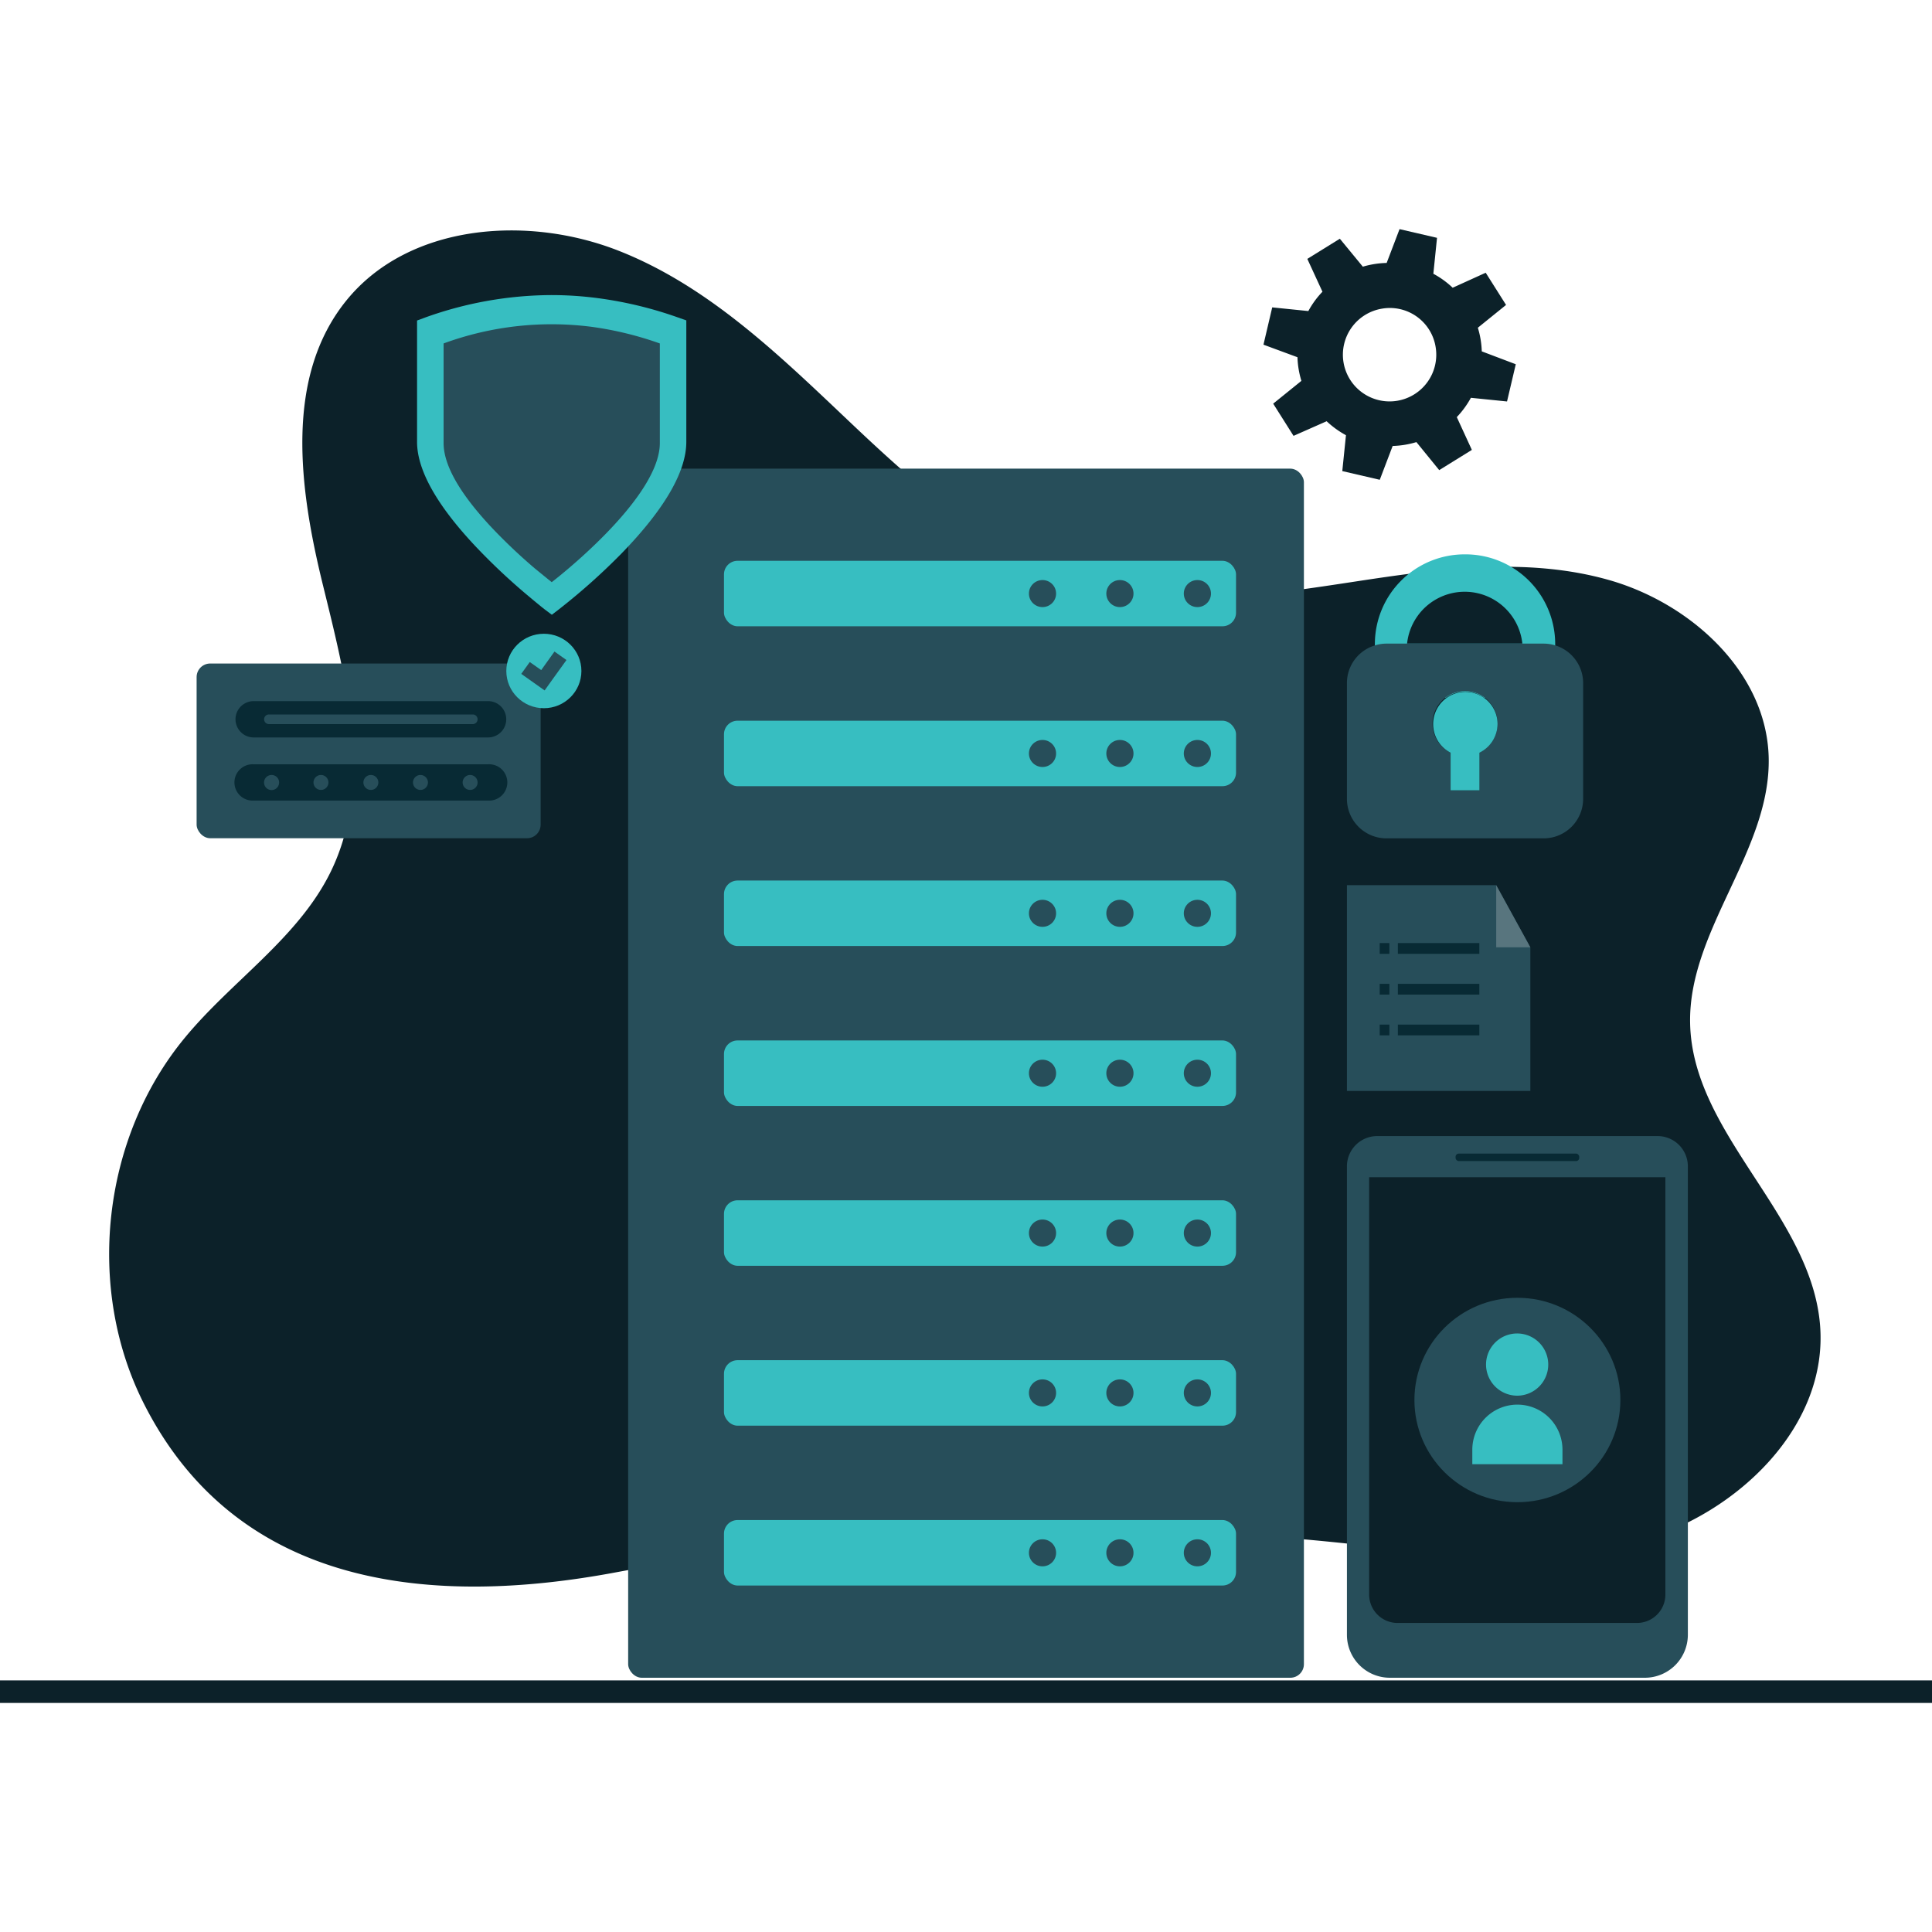 <svg xmlns="http://www.w3.org/2000/svg" viewBox="0 0 300 300"><defs><style>.cls-1{fill:#0c2129;}.cls-2{fill:#274e5a;}.cls-3{fill:#37bec1;}.cls-4{fill:#082a34;}.cls-5{fill:#58757e;}</style></defs><title>icons-v2</title><g id="Layer_10" data-name="Layer 10"><path class="cls-1" d="M22.43,218.13c-9.2-18-6.63-41.39,6.28-57,7.31-8.86,17.6-15.47,22.64-25.76,6.71-13.72,2.37-29.93-1.26-44.74s-5.94-32.05,3.67-43.94,28-13.38,42.31-7.75,25.5,16.77,36.63,27.29,23.21,21,38.09,24.86c12.85,3.3,26.41,1.23,39.53-.77s26.74-3.88,39.5-.26,24.48,14.34,24.82,27.52c.37,14.47-12.47,26.8-12.2,41.27.31,17.19,18.71,29.69,20.17,46.82,1.34,15.72-12.73,29.33-28,33.64s-31.55,1.77-47.37.17A393,393,0,0,0,95.6,244.16C67.54,249.41,37.12,246.94,22.43,218.13Z"/><path class="cls-1" d="M211.62,41.41l-3.57-4.34L203,40.2l2.35,5.1a13.66,13.66,0,0,0-2.19,3l-5.61-.57-1.36,5.79,5.28,1.95a14,14,0,0,0,.61,3.67l-4.38,3.54,3.16,5L206,65.41a14.45,14.45,0,0,0,3,2.17l-.57,5.57,5.82,1.35,2-5.25a14.17,14.17,0,0,0,3.69-.6L223.48,73l5.07-3.14-2.34-5.09a14.3,14.3,0,0,0,2.19-3l5.61.57,1.36-5.78-5.28-2a14.09,14.09,0,0,0-.61-3.67l4.38-3.54-3.16-5-5.13,2.33a13.76,13.76,0,0,0-3-2.17l.57-5.58-5.82-1.35-2,5.25A14.17,14.17,0,0,0,211.62,41.41Zm11.3,12.45a7.25,7.25,0,1,1-8.34-5.93A7.2,7.2,0,0,1,222.92,53.86Z"/><rect class="cls-2" x="97.54" y="72.77" width="104.93" height="187.75" rx="2.11"/><rect class="cls-3" x="112.42" y="87.08" width="79.51" height="10.17" rx="2.11"/><rect class="cls-3" x="112.42" y="111.91" width="79.51" height="10.17" rx="2.11"/><rect class="cls-3" x="112.42" y="136.73" width="79.51" height="10.17" rx="2.11"/><rect class="cls-3" x="112.42" y="161.56" width="79.51" height="10.17" rx="2.11"/><rect class="cls-3" x="112.42" y="186.38" width="79.51" height="10.17" rx="2.11"/><rect class="cls-3" x="112.42" y="211.21" width="79.51" height="10.17" rx="2.11"/><rect class="cls-3" x="112.42" y="236.03" width="79.51" height="10.17" rx="2.11"/><ellipse class="cls-2" cx="161.88" cy="92.17" rx="2.11" ry="2.1"/><ellipse class="cls-2" cx="173.9" cy="92.17" rx="2.11" ry="2.1"/><ellipse class="cls-2" cx="185.93" cy="92.17" rx="2.11" ry="2.1"/><ellipse class="cls-2" cx="161.88" cy="117" rx="2.11" ry="2.1"/><ellipse class="cls-2" cx="173.9" cy="117" rx="2.11" ry="2.1"/><ellipse class="cls-2" cx="185.93" cy="117" rx="2.11" ry="2.1"/><ellipse class="cls-2" cx="161.88" cy="141.82" rx="2.11" ry="2.1"/><ellipse class="cls-2" cx="173.9" cy="141.82" rx="2.11" ry="2.1"/><ellipse class="cls-2" cx="185.93" cy="141.82" rx="2.11" ry="2.1"/><ellipse class="cls-2" cx="161.88" cy="166.65" rx="2.11" ry="2.1"/><ellipse class="cls-2" cx="173.9" cy="166.65" rx="2.11" ry="2.1"/><ellipse class="cls-2" cx="185.93" cy="166.65" rx="2.11" ry="2.1"/><ellipse class="cls-2" cx="161.88" cy="191.47" rx="2.11" ry="2.1"/><ellipse class="cls-2" cx="173.9" cy="191.47" rx="2.11" ry="2.1"/><ellipse class="cls-2" cx="185.93" cy="191.47" rx="2.11" ry="2.1"/><ellipse class="cls-2" cx="161.88" cy="216.29" rx="2.11" ry="2.1"/><ellipse class="cls-2" cx="173.9" cy="216.29" rx="2.11" ry="2.1"/><ellipse class="cls-2" cx="185.93" cy="216.29" rx="2.11" ry="2.1"/><ellipse class="cls-2" cx="161.88" cy="241.12" rx="2.11" ry="2.1"/><ellipse class="cls-2" cx="173.9" cy="241.12" rx="2.11" ry="2.1"/><ellipse class="cls-2" cx="185.93" cy="241.12" rx="2.11" ry="2.1"/><path class="cls-2" d="M257.38,176.41H213.86a4.7,4.7,0,0,0-4.71,4.68v72.78a6.67,6.67,0,0,0,6.69,6.65h39.55a6.68,6.68,0,0,0,6.7-6.65V181.09A4.7,4.7,0,0,0,257.38,176.41Z"/><path class="cls-1" d="M205.43,194.38h64.78a0,0,0,0,1,0,0v46a0,0,0,0,1,0,0H205.43A4.41,4.41,0,0,1,201,236V198.78A4.41,4.41,0,0,1,205.43,194.38Z" transform="translate(18.22 453.01) rotate(-90)"/><rect class="cls-4" x="226.02" y="179.13" width="19.2" height="1.16" rx="0.48"/><ellipse class="cls-2" cx="235.62" cy="217.39" rx="15.99" ry="15.87"/><path class="cls-3" d="M235.62,218.11a7,7,0,0,0-7,6.94v2.31h14v-2.31A7,7,0,0,0,235.62,218.11Z"/><path class="cls-3" d="M235.62,216.72a4.83,4.83,0,1,0-4.87-4.83A4.85,4.85,0,0,0,235.62,216.72Z"/><rect class="cls-2" x="30.53" y="103.03" width="53.42" height="27.13" rx="2.11"/><path class="cls-4" d="M75.79,108.87H39.39a2.82,2.82,0,1,0,0,5.64h36.4a2.82,2.82,0,1,0,0-5.64Z"/><path class="cls-2" d="M73.41,110.94H41.76a.75.75,0,1,0,0,1.5H73.41a.75.75,0,0,0,0-1.5Z"/><path class="cls-4" d="M75.79,118.68H39.39a2.82,2.82,0,1,0,0,5.63h36.4a2.82,2.82,0,1,0,0-5.63Z"/><path class="cls-2" d="M51,121.49a1.16,1.16,0,1,1-1.16-1.15A1.16,1.16,0,0,1,51,121.49Z"/><path class="cls-2" d="M74.16,121.49A1.16,1.16,0,1,1,73,120.34,1.16,1.16,0,0,1,74.16,121.49Z"/><path class="cls-2" d="M43.34,121.49a1.17,1.17,0,1,1-1.17-1.15A1.16,1.16,0,0,1,43.34,121.49Z"/><path class="cls-2" d="M58.75,121.49a1.16,1.16,0,1,1-1.16-1.15A1.16,1.16,0,0,1,58.75,121.49Z"/><path class="cls-2" d="M66.45,121.49a1.16,1.16,0,1,1-1.16-1.15A1.16,1.16,0,0,1,66.45,121.49Z"/><ellipse class="cls-3" cx="84.45" cy="104.19" rx="5.83" ry="5.78"/><polygon class="cls-2" points="87.96 102.49 86.1 101.17 84.04 104.05 82.26 102.8 80.94 104.64 84.57 107.21 85.89 105.36 85.89 105.36 87.96 102.49"/><polygon class="cls-2" points="237.63 147.1 237.63 169.4 209.15 169.4 209.15 137.45 232.33 137.45 237.63 147.1"/><rect class="cls-4" x="217.06" y="146.44" width="12.65" height="1.67"/><rect class="cls-4" x="217.06" y="152.77" width="12.65" height="1.67"/><rect class="cls-4" x="217.06" y="159.1" width="12.65" height="1.67"/><rect class="cls-4" x="214.24" y="146.44" width="1.5" height="1.67"/><rect class="cls-4" x="214.24" y="152.77" width="1.5" height="1.67"/><rect class="cls-4" x="214.24" y="159.1" width="1.5" height="1.67"/><polygon class="cls-5" points="237.63 147.1 232.33 137.45 232.33 147.1 237.63 147.1"/><path class="cls-3" d="M84.49,94.56s-1.25-1-3-2.48a96.55,96.55,0,0,1-7.73-7.33c-5.95-6.34-9-11.78-9-16.14V49.77L66,49.31a58.44,58.44,0,0,1,19.62-3.49,55.29,55.29,0,0,1,7.25.48,61,61,0,0,1,12.42,3l1.28.45V68.61c0,4.63-3.38,10.44-10,17.27a98.93,98.93,0,0,1-9.71,8.68l-1.17.9Z"/><path class="cls-2" d="M102.46,53.33V68.79c0,8.78-16.79,21.61-16.79,21.61s-1-.81-2.63-2.14a86,86,0,0,1-6.7-6.35c-3.86-4.12-7.46-9-7.46-13.12V53.33a48.72,48.72,0,0,1,23-2.58A52.92,52.92,0,0,1,102.46,53.33Z"/><path class="cls-3" d="M227.49,86.08a13.93,13.93,0,0,0-14,13.86v8.42h11a5.05,5.05,0,0,1,6,0h11V99.94A13.93,13.93,0,0,0,227.49,86.08Zm-9,13.86a9,9,0,0,1,17.9,0Zm0,0v3.44h17.9V99.94Z"/><path class="cls-2" d="M241.45,100.2a6.13,6.13,0,0,0-1.78-.26H215.31a5.81,5.81,0,0,0-1.78.27,6.1,6.1,0,0,0-4.38,5.85v18a6.14,6.14,0,0,0,6.16,6.12h24.36a6.14,6.14,0,0,0,6.16-6.12v-18A6.13,6.13,0,0,0,241.45,100.2Zm-11.72,16.68v5.84h-4.48v-5.84a5.05,5.05,0,1,1,4.48,0Z"/><path class="cls-3" d="M232.54,112.39a5,5,0,0,1-2.81,4.49v5.84h-4.48v-5.84a5,5,0,1,1,7.29-4.49Z"/><rect class="cls-1" y="260.93" width="300" height="3.5"/></g></svg>